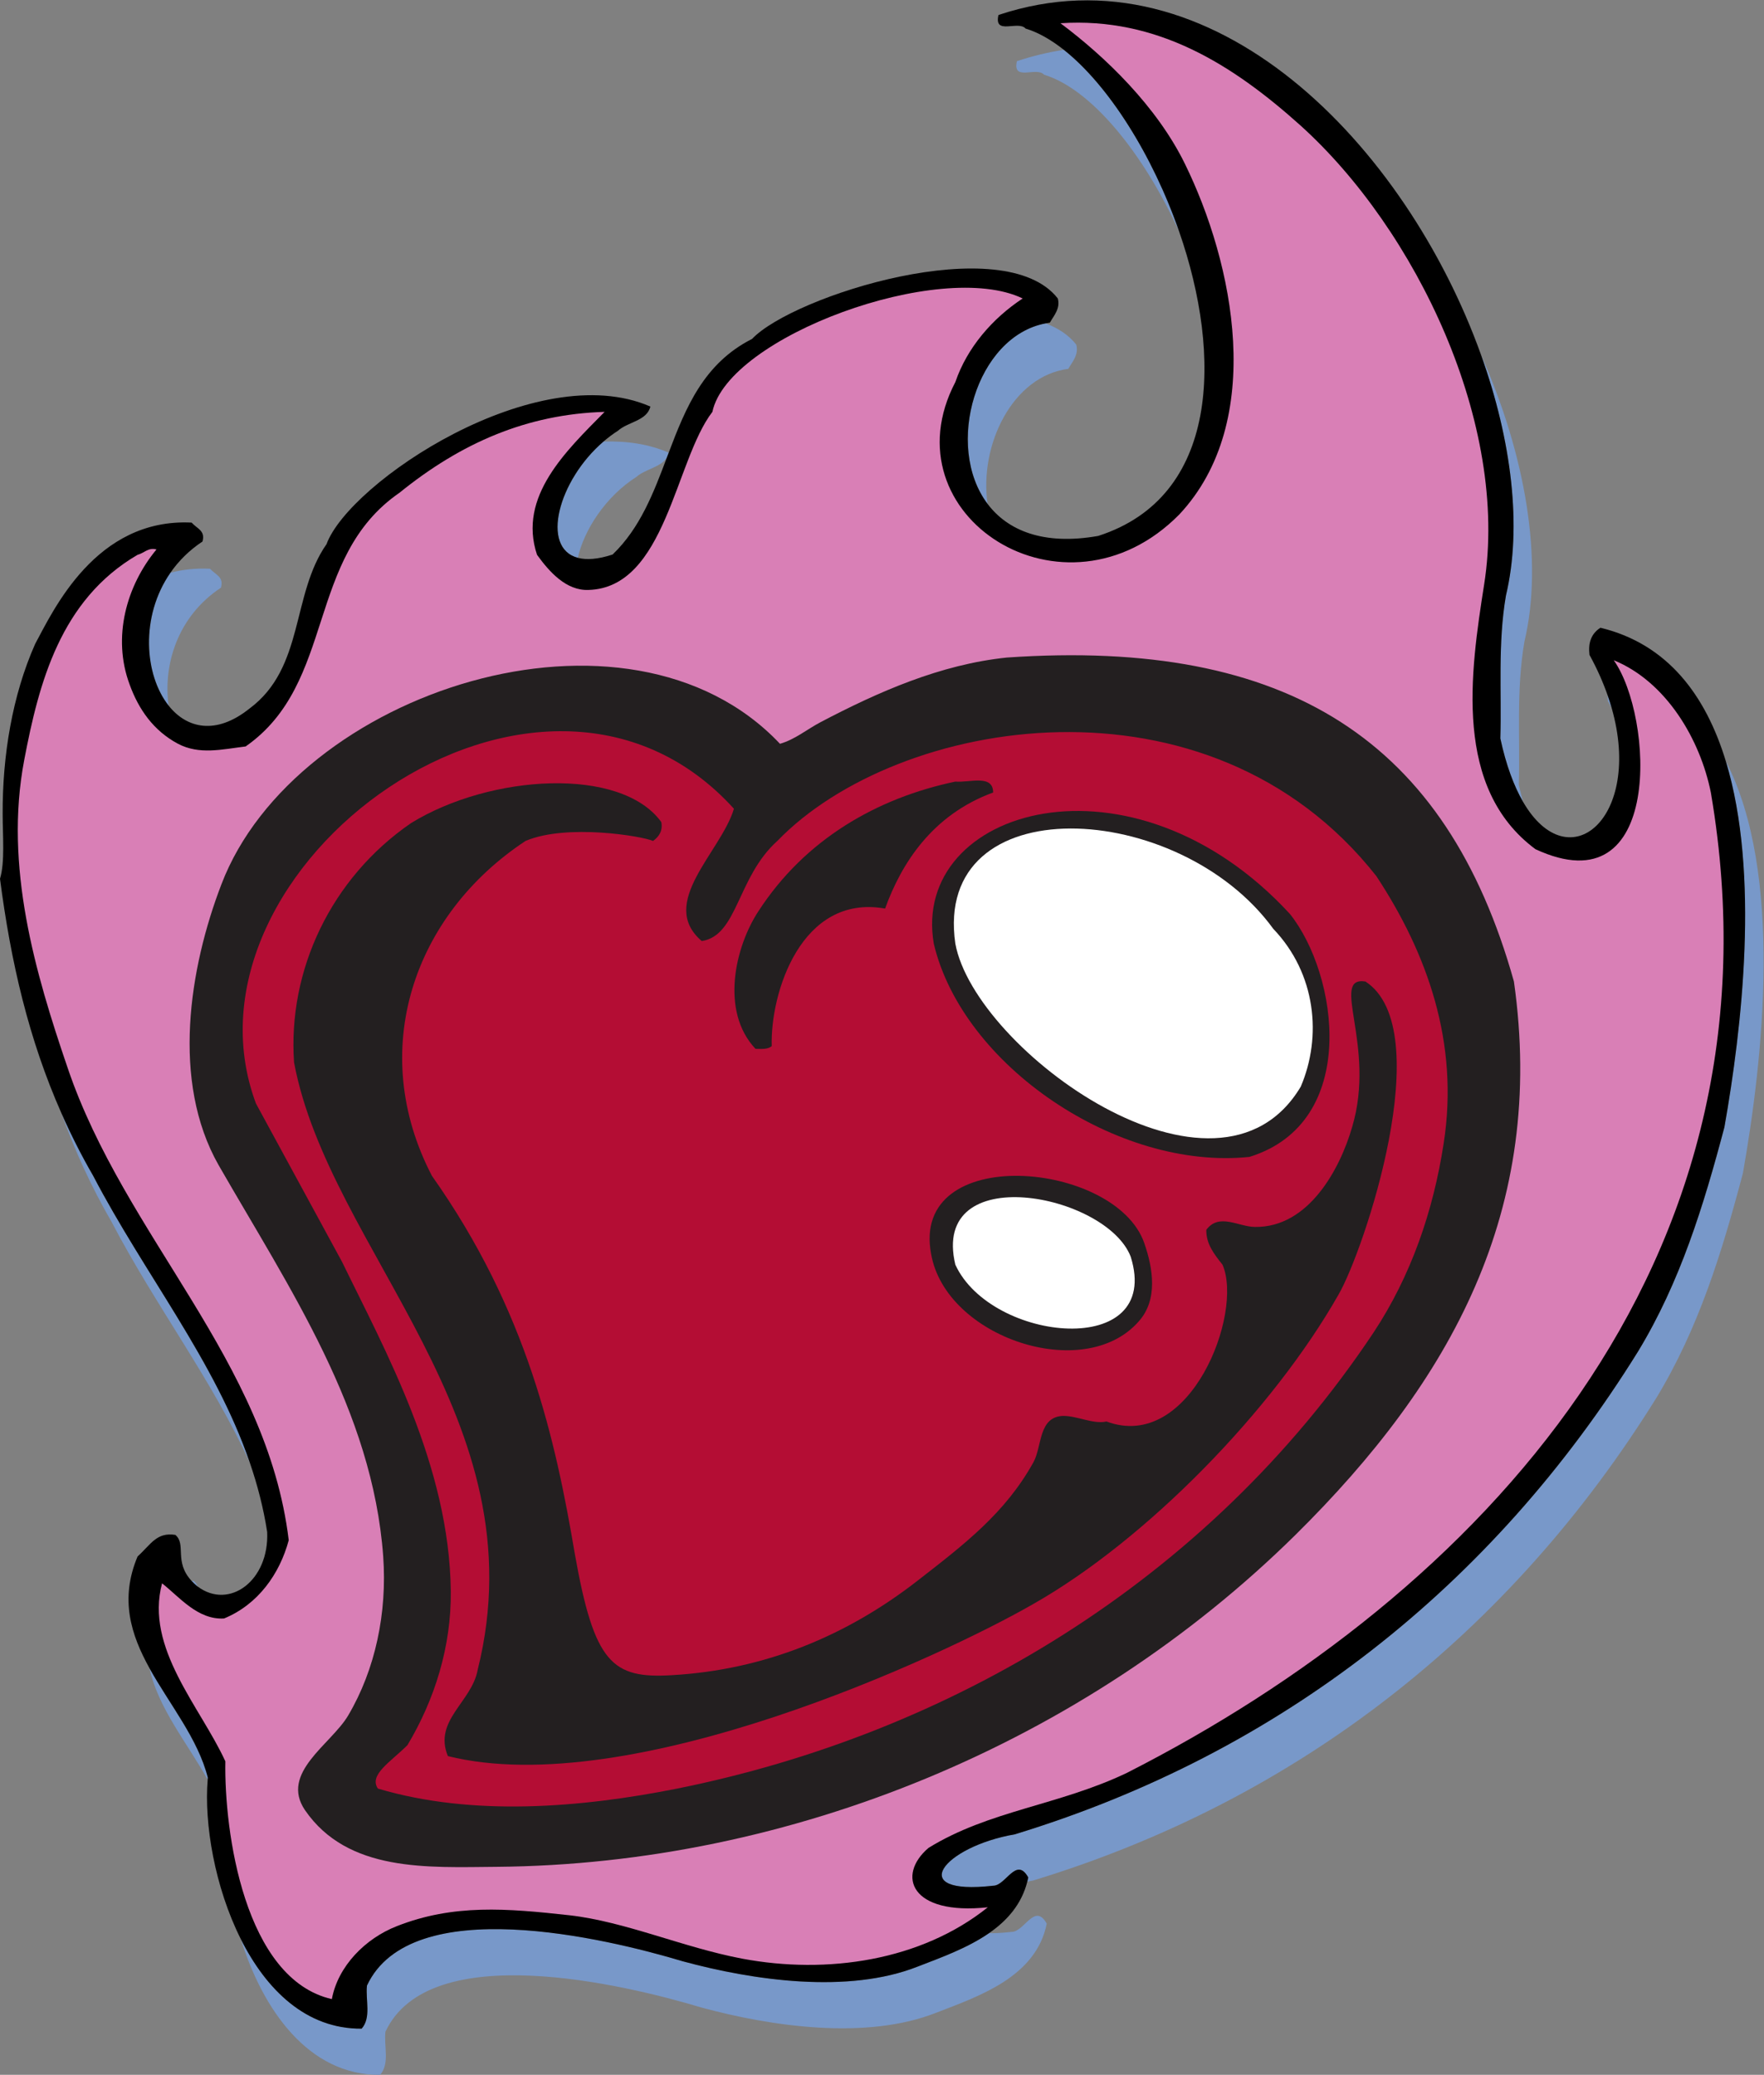 <?xml version="1.0" encoding="UTF-8" standalone="no"?>
<svg
   xmlns:dc="http://purl.org/dc/elements/1.1/"
   xmlns:cc="http://creativecommons.org/ns#"
   xmlns:rdf="http://www.w3.org/1999/02/22-rdf-syntax-ns#"
   xmlns:svg="http://www.w3.org/2000/svg"
   xmlns="http://www.w3.org/2000/svg"
   viewBox="0 0 509.44 599.053"
   height="599.053"
   width="509.44"
   xml:space="preserve"
   id="svg2"
   version="1.1"><rect x="0" y="0" width="509.44" height="599.053" fill="#808080" stroke="none"/><defs
     id="defs6" /><g
     transform="matrix(1.333,0,0,-1.333,0,599.053)"
     id="g10"><g
       transform="scale(0.1)"
       id="g12"><path
         id="path14"
         style="fill:#7898c9;fill-opacity:1;fill-rule:nonzero;stroke:none"
         d="m 3483.69,2975.54 c 2.81,-5.13 5.5,-10.23 8.12,-15.31 -2.58,9.01 -5.49,18.17 -8.74,27.47 -0.02,-3.95 0.12,-7.99 0.62,-12.16" /><path
         id="path16"
         style="fill:#7898c9;fill-opacity:1;fill-rule:nonzero;stroke:none"
         d="m 426.641,1058.79 c 0.527,-0.41 1.062,-0.74 1.589,-1.15 -1.691,4.36 -4.191,8.36 -8.289,11.84 -1.757,0.27 -3.398,0.4 -5.054,0.56 3.429,-3.72 7.187,-7.46 11.754,-11.25" /><path
         id="path18"
         style="fill:#7898c9;fill-opacity:1;fill-rule:nonzero;stroke:none"
         d="m 2304.77,4386.13 c -33.56,-5.2 -67.43,-13.2 -101.59,-24.58 -10.37,-44.97 42.68,-10.95 58.81,-29.4 102.29,-30.85 215.35,-169.92 292.83,-340.17 -57.59,165.9 -153.14,317.54 -250.05,394.15" /><path
         id="path20"
         style="fill:#7898c9;fill-opacity:1;fill-rule:nonzero;stroke:none"
         d="m 2139.62,3402.57 c -18.48,126.27 53.31,276.91 174.85,292.5 9.22,16.14 23.05,30.56 17.29,52.47 -16.17,20.73 -39.03,35.66 -66.38,46.05 -150.59,-28.22 -219.92,-266.2 -125.76,-391.02" /><path
         id="path22"
         style="fill:#7898c9;fill-opacity:1;fill-rule:nonzero;stroke:none"
         d="m 1251.9,3285.82 c 13.47,60.34 60.21,132.81 126.83,175.17 19.22,17.2 53.08,20.65 66.16,42.26 1.3,3.44 2.61,6.87 3.9,10.31 -43.18,18.73 -91.26,25.69 -141.39,24.02 -98.06,-84.07 -136.63,-230.35 -55.5,-251.76" /><path
         id="path24"
         style="fill:#7898c9;fill-opacity:1;fill-rule:nonzero;stroke:none"
         d="m 133.176,2082.6 c 28.625,-80.18 64.152,-158.41 108.711,-235.35 94.207,-180.49 217.664,-341.89 299.429,-521.55 -75.925,221.61 -228.097,408.25 -339.429,621.55 -25.848,44.63 -48.512,89.72 -68.711,135.35" /><path
         id="path26"
         style="fill:#7898c9;fill-opacity:1;fill-rule:nonzero;stroke:none"
         d="m 323.91,880.625 c 18.57,-86.035 81.188,-161.164 126.051,-241.34 0.121,1.445 0.184,2.969 0.316,4.395 -21.484,84.758 -83.086,158.703 -126.367,236.945" /><path
         id="path28"
         style="fill:#7898c9;fill-opacity:1;fill-rule:nonzero;stroke:none"
         d="m 365.352,2965.62 c -12.153,86.85 18.117,192.54 113.394,255.53 6.348,23.64 -10.953,27.1 -23.633,40.94 -31.168,1.54 -59.683,-1.76 -85.859,-8.57 -66.203,-95.34 -56.266,-222.06 -3.902,-287.9" /><path
         id="path30"
         style="fill:#7898c9;fill-opacity:1;fill-rule:nonzero;stroke:none"
         d="M 1479.41,245.867 C 1312.18,296.055 890.32,396.805 795.055,193.398 791.598,161.688 804.855,124.219 783.523,100 663.086,98.965 576.609,184.637 521.66,294.141 569.102,141.711 668.059,-1.34 823.523,0 c 21.332,24.219 8.075,61.688 11.532,93.398 95.265,203.407 517.125,102.657 684.355,52.469 152.79,-41.512 358.03,-70.918 508.52,-11.531 92.25,35.742 216.78,77.254 239.84,193.144 -25.95,46.688 -48.43,-17.882 -76.11,-17.882 -19.02,-2.149 -35.23,-2.996 -49.03,-2.84 -47.26,-32.695 -105.56,-53.379 -154.7,-72.422 -150.48,-59.387 -355.73,-29.981 -508.52,11.531" /><path
         id="path32"
         style="fill:#7898c9;fill-opacity:1;fill-rule:nonzero;stroke:none"
         d="m 3262.66,3204.11 c -17.87,-103.78 -9.22,-208.13 -12.11,-309.6 12.61,-58.45 29.68,-103.56 49.06,-137.03 -3.22,11.7 -6.26,24.02 -9.06,37.03 2.89,101.47 -5.76,205.82 12.11,309.6 41.73,175.27 2.41,404.45 -93.83,620.9 66.29,-185.31 89.18,-372.45 53.83,-520.9" /><path
         id="path34"
         style="fill:#7898c9;fill-opacity:1;fill-rule:nonzero;stroke:none"
         d="m 3739.15,2844.93 c 73.87,-243.05 34.66,-578.58 -3.13,-792.18 -45.57,-172.38 -96.29,-336.12 -186.82,-485.45 -315.57,-508.42 -775.51,-871.089 -1350.84,-1046.421 -154.84,-26.875 -238.93,-132.981 -46.7,-111.281 27.68,0 50.16,64.57 76.11,17.882 -0.61,-3.078 -1.32,-6.062 -2.08,-9.035 4.17,0.86 8.38,1.692 12.67,2.434 575.33,175.332 1035.27,537.996 1350.84,1046.421 90.53,149.33 141.25,313.07 186.82,485.45 43.32,244.82 88.51,649.86 -36.87,892.18" /><path
         id="path36"
         style="fill:#000000;fill-opacity:1;fill-rule:nonzero;stroke:none"
         d="m 2151.66,409.598 c -192.23,-21.7 -108.14,84.406 46.7,111.281 575.33,175.332 1035.27,538.001 1350.84,1046.421 90.53,149.33 141.25,313.07 186.82,485.45 37.79,213.6 77,549.13 3.13,792.18 -43.52,143.21 -126.29,254.34 -271.81,289.42 -21.34,-13.84 -26.52,-34.59 -23.65,-58.81 16.62,-30.3 29.54,-59.67 39.38,-87.84 3.25,-9.3 6.16,-18.46 8.74,-27.47 67.69,-237.44 -92.7,-374.67 -192.2,-202.75 -19.38,33.47 -36.45,78.58 -49.06,137.03 2.89,101.47 -5.76,205.82 12.11,309.6 35.35,148.45 12.46,335.59 -53.83,520.9 -161.39,451.19 -580.46,891.58 -1045.65,736.54 -10.37,-44.97 42.68,-10.95 58.81,-29.4 27.12,-8.18 55,-24.07 82.78,-46.02 96.91,-76.61 192.46,-228.25 250.05,-394.15 93.25,-268.64 86.81,-574.44 -175.43,-658.72 -119.41,-21.24 -196.68,12.2 -239.77,69.31 -94.16,124.82 -24.83,362.8 125.76,391.02 3.01,0.57 6.03,1.09 9.09,1.48 9.22,16.14 23.05,30.56 17.29,52.47 -116.66,149.59 -573.13,6.36 -662.44,-87.64 -104.69,-52.98 -143.57,-148.74 -180.53,-246.34 -1.29,-3.44 -2.6,-6.87 -3.9,-10.31 -28.85,-76.38 -57.9,-153.02 -117.69,-210.32 -31.93,-10.52 -56.69,-12.02 -75.3,-7.11 -81.13,21.41 -42.56,167.69 55.5,251.76 9.89,8.47 20.3,16.39 31.33,23.41 21.91,19.6 62.85,21.33 70.34,52.47 -246.82,107.33 -652.289,-163.89 -701.652,-298.07 -76.68,-109.55 -47.262,-267.52 -167.18,-356.31 -72.625,-57.95 -135.648,-42.8 -174.886,6.54 -52.364,65.84 -62.301,192.56 3.902,287.9 17.594,25.33 40.508,48.47 69.492,67.63 6.348,23.64 -10.953,27.1 -23.633,40.94 C 207.477,3372.32 115.367,3171.79 76.106,3099.18 26.52,2987.33 5.191,2857.04 5.766,2730.77 c 0,-46.7 5.187,-104.35 -5.766,-140.1 23.344,-180.04 62.086,-347.52 133.176,-508.07 20.199,-45.63 42.863,-90.72 68.711,-135.35 111.332,-213.3 263.504,-399.94 339.429,-621.55 16.489,-48.1 29.442,-97.83 37.532,-149.87 4.675,-105.37 -82.012,-169.32 -150.618,-118.19 -0.527,0.41 -1.062,0.74 -1.589,1.15 -4.567,3.79 -8.325,7.53 -11.754,11.25 -38.555,41.82 -10.586,78.71 -34.946,99.44 -40.933,6.35 -53.043,-20.75 -81.871,-46.7 -38.937,-92.6 -14.5,-169.245 25.84,-242.155 43.281,-78.242 104.883,-152.187 126.367,-236.945 -0.132,-1.426 -0.195,-2.95 -0.316,-4.395 C 442.07,544.402 465.168,406.719 521.66,294.141 576.609,184.637 663.086,98.965 783.523,100 c 21.332,24.219 8.075,61.688 11.532,93.398 95.265,203.407 517.125,102.657 684.355,52.469 152.79,-41.512 358.04,-70.918 508.52,-11.531 49.14,19.043 107.44,39.727 154.7,72.422 39.08,27.039 70.56,62.332 83.06,111.687 0.76,2.973 1.47,5.957 2.08,9.035 -25.95,46.688 -48.43,-17.882 -76.11,-17.882" /><path
         id="path38"
         style="fill:#d97fb6;fill-opacity:1;fill-rule:nonzero;stroke:none"
         d="m 2818.14,4221.71 c 249.34,-225.18 452.45,-646.24 397.25,-993.96 -30.06,-191.58 -66.76,-441.14 111.27,-573.08 278.11,-129.1 255.66,288.36 169.51,409.34 114.14,-46.7 187.37,-171.81 210.43,-286.54 C 3881.64,1752 3195.68,1037.44 2441.17,653.906 2293.44,583.387 2143.26,572.715 2011.56,491.473 1941.89,431.934 1972.48,344.961 2140.14,362.898 1995.41,247.02 1791.9,217.043 1607.98,251.629 1479.99,275.84 1355.45,331.766 1233.8,345.605 1098.32,360.594 982.434,370.391 859.625,321.961 791.598,295.449 732.211,235.488 718.949,163.992 529.234,207.559 485.469,527.391 488.238,679.031 434.043,797.227 313.637,924.453 351.113,1064.56 c 37.477,-29.4 77.262,-79.572 134.336,-76.103 73.223,29.983 120.496,96.273 140.102,169.503 -47.281,390.32 -355.156,657.25 -479.11,1023.37 -70.335,205.82 -137.793,436.44 -93.976,666.48 31.711,166.62 78.41,347.08 245.605,444.51 13.84,3.46 23.641,16.72 40.938,11.54 -65.153,-78.41 -96.281,-190.27 -58.231,-292.32 19.606,-54.19 51.891,-100.31 104.93,-128.56 46.125,-24.21 94.551,-12.11 146.441,-5.77 196.602,137.22 129.145,408.77 333.243,549.45 133.765,108.22 276.169,170.22 444.519,175.27 -83.02,-84.18 -188.53,-183.34 -146.44,-309.61 27.1,-37.47 63.42,-77.83 111.26,-76.1 167.75,4.36 187.4,280.14 268.68,385.71 34.23,163.19 494.17,331.53 672.25,245.61 -65.74,-43.25 -120.5,-106.66 -145.86,-181.04 -151.17,-288.93 237.13,-538.56 485.43,-286.54 188.54,201.79 117.62,544.25 11.55,759.88 -60.55,123.38 -171.82,231.2 -269.26,303.84 209.86,13.84 373.61,-89.94 520.62,-221.97 v 0" /><path
         id="path40"
         style="fill:#231f20;fill-opacity:1;fill-rule:nonzero;stroke:none"
         d="M 3279.96,2368.12 C 3350.12,1873.46 3144.16,1503.11 2806.62,1169.48 2349.41,718.633 1712.91,455.73 1075.83,450.535 926.508,449.383 753.547,438.426 660.719,573.34 c -54.774,80.723 56.504,142.41 93.402,204.676 59.379,100.316 84.75,223.124 76.106,344.764 -23.063,316.54 -202.946,580.01 -356.887,848.1 -102.621,181.03 -63.418,426.07 6.344,607.68 159.336,417.77 880.466,653.65 1210.166,304.42 32.28,9.22 58.23,31.13 87.63,46.7 126.27,66.3 260.02,125.11 403.59,140.09 611.18,42.22 953.15,-181.23 1098.89,-701.65 v 0" /><path
         id="path42"
         style="fill:#b40d34;fill-opacity:1;fill-rule:nonzero;stroke:none"
         d="m 1590.11,2742.3 c -28.19,-93.96 -165.9,-204.14 -69.76,-286.54 78.13,11.72 76.11,137.9 163.73,216.78 259.94,269.07 934.51,384.75 1297.8,-76.11 110.13,-167.2 179.88,-360.91 145.87,-578.85 -22.48,-147.01 -70.91,-287.11 -151.64,-409.34 -362.07,-543.68 -924.2,-870.584 -1508.81,-988.201 -208.71,-41.516 -443.36,-61.113 -648.609,0 -19.976,29.746 27.215,57.402 63.997,93.973 59.382,99.172 95.128,213.906 93.976,333.258 -2.887,272.26 -142.555,522.17 -235.375,713.18 L 554.488,2103.93 C 364.082,2615.55 1169.25,3206.19 1590.11,2742.3 v 0" /><path
         id="path44"
         style="fill:#231f20;fill-opacity:1;fill-rule:nonzero;stroke:none"
         d="m 2151.66,2777.47 c -132.75,-48.58 -199.09,-154.7 -234.08,-251.37 -181.92,32.26 -249.15,-183.33 -245.6,-298.07 -9.23,-7.5 -22.49,-5.78 -35.17,-5.78 -76.68,81.3 -44.4,220.82 6.34,298.08 100.9,155.67 256.56,245.04 426.65,280.78 30.84,-2.63 81.86,16.39 81.86,-23.64 v 0" /><path
         id="path46"
         style="fill:#231f20;fill-opacity:1;fill-rule:nonzero;stroke:none"
         d="m 1432.71,2713.47 c 3.46,-17.87 -4.03,-31.13 -17.87,-40.93 -21.66,10.06 -186.71,38.16 -276.28,0 -242.931,-160.1 -343.997,-453.99 -202.83,-725.29 206.75,-292.29 267.89,-572.5 309.61,-818.7 42.15,-237.573 80.95,-270.679 210.44,-262.898 201.21,11.524 378.79,85.325 532.15,204.668 100.89,78.41 190.25,146.45 251.37,257.14 18.45,34.02 10.37,98.59 64.57,99.75 30.56,0 64.57,-18.46 93.4,-12.11 181.23,-67.44 297.09,234.35 251.36,339.58 -17.87,22.49 -35.74,44.97 -35.15,75.52 27.67,37.48 70.33,6.34 105.5,6.34 116.47,-1.72 184.5,126.27 210.43,216.21 52.86,176.95 -49.47,327.4 28.83,315.37 158.99,-103.61 -4.1,-585.09 -58.22,-678.01 -142.4,-250.79 -416.07,-530.87 -660.53,-669.82 C 2042.7,906.895 1366.05,591.797 970.32,690.379 c -31.707,77.258 51.89,117.043 64.58,186.797 136.11,544.524 -321.486,907.554 -397.822,1315.674 -13.836,199.49 79.899,399.03 253.442,518.37 172.04,105.92 454.68,123.11 542.19,2.25 v 0" /><path
         id="path48"
         style="fill:#231f20;fill-opacity:1;fill-rule:nonzero;stroke:none"
         d="m 2794.51,2514.57 c 104.36,-130.1 152.72,-452.01 -87.63,-526.39 -285.12,-29.68 -621.39,197.62 -683.79,461.82 -50.45,294.65 429.94,435.15 771.42,64.57 v 0" /><path
         id="path50"
         style="fill:#ffffff;fill-opacity:1;fill-rule:nonzero;stroke:none"
         d="m 2758.61,2482.19 c 93.03,-97.11 105.67,-233.99 59.53,-341.8 -180.33,-302.38 -705.95,78.87 -748.34,309.61 -49.64,341.25 484.59,313.32 688.81,32.19 v 0" /><path
         id="path52"
         style="fill:#231f20;fill-opacity:1;fill-rule:nonzero;stroke:none"
         d="m 2479.14,1801.38 c 19.02,-54.77 29.98,-122.81 -12.11,-169.5 -118.53,-135.35 -418.14,-34.44 -449.71,145.86 -45.86,241.64 400.04,202.31 461.82,23.64 v 0" /><path
         id="path54"
         style="fill:#ffffff;fill-opacity:1;fill-rule:nonzero;stroke:none"
         d="m 2449.73,1771.97 c 69.59,-222.63 -302,-186.51 -379.93,-17.29 -54.62,228.11 327.31,154.21 379.93,17.29 v 0" /></g></g></svg>